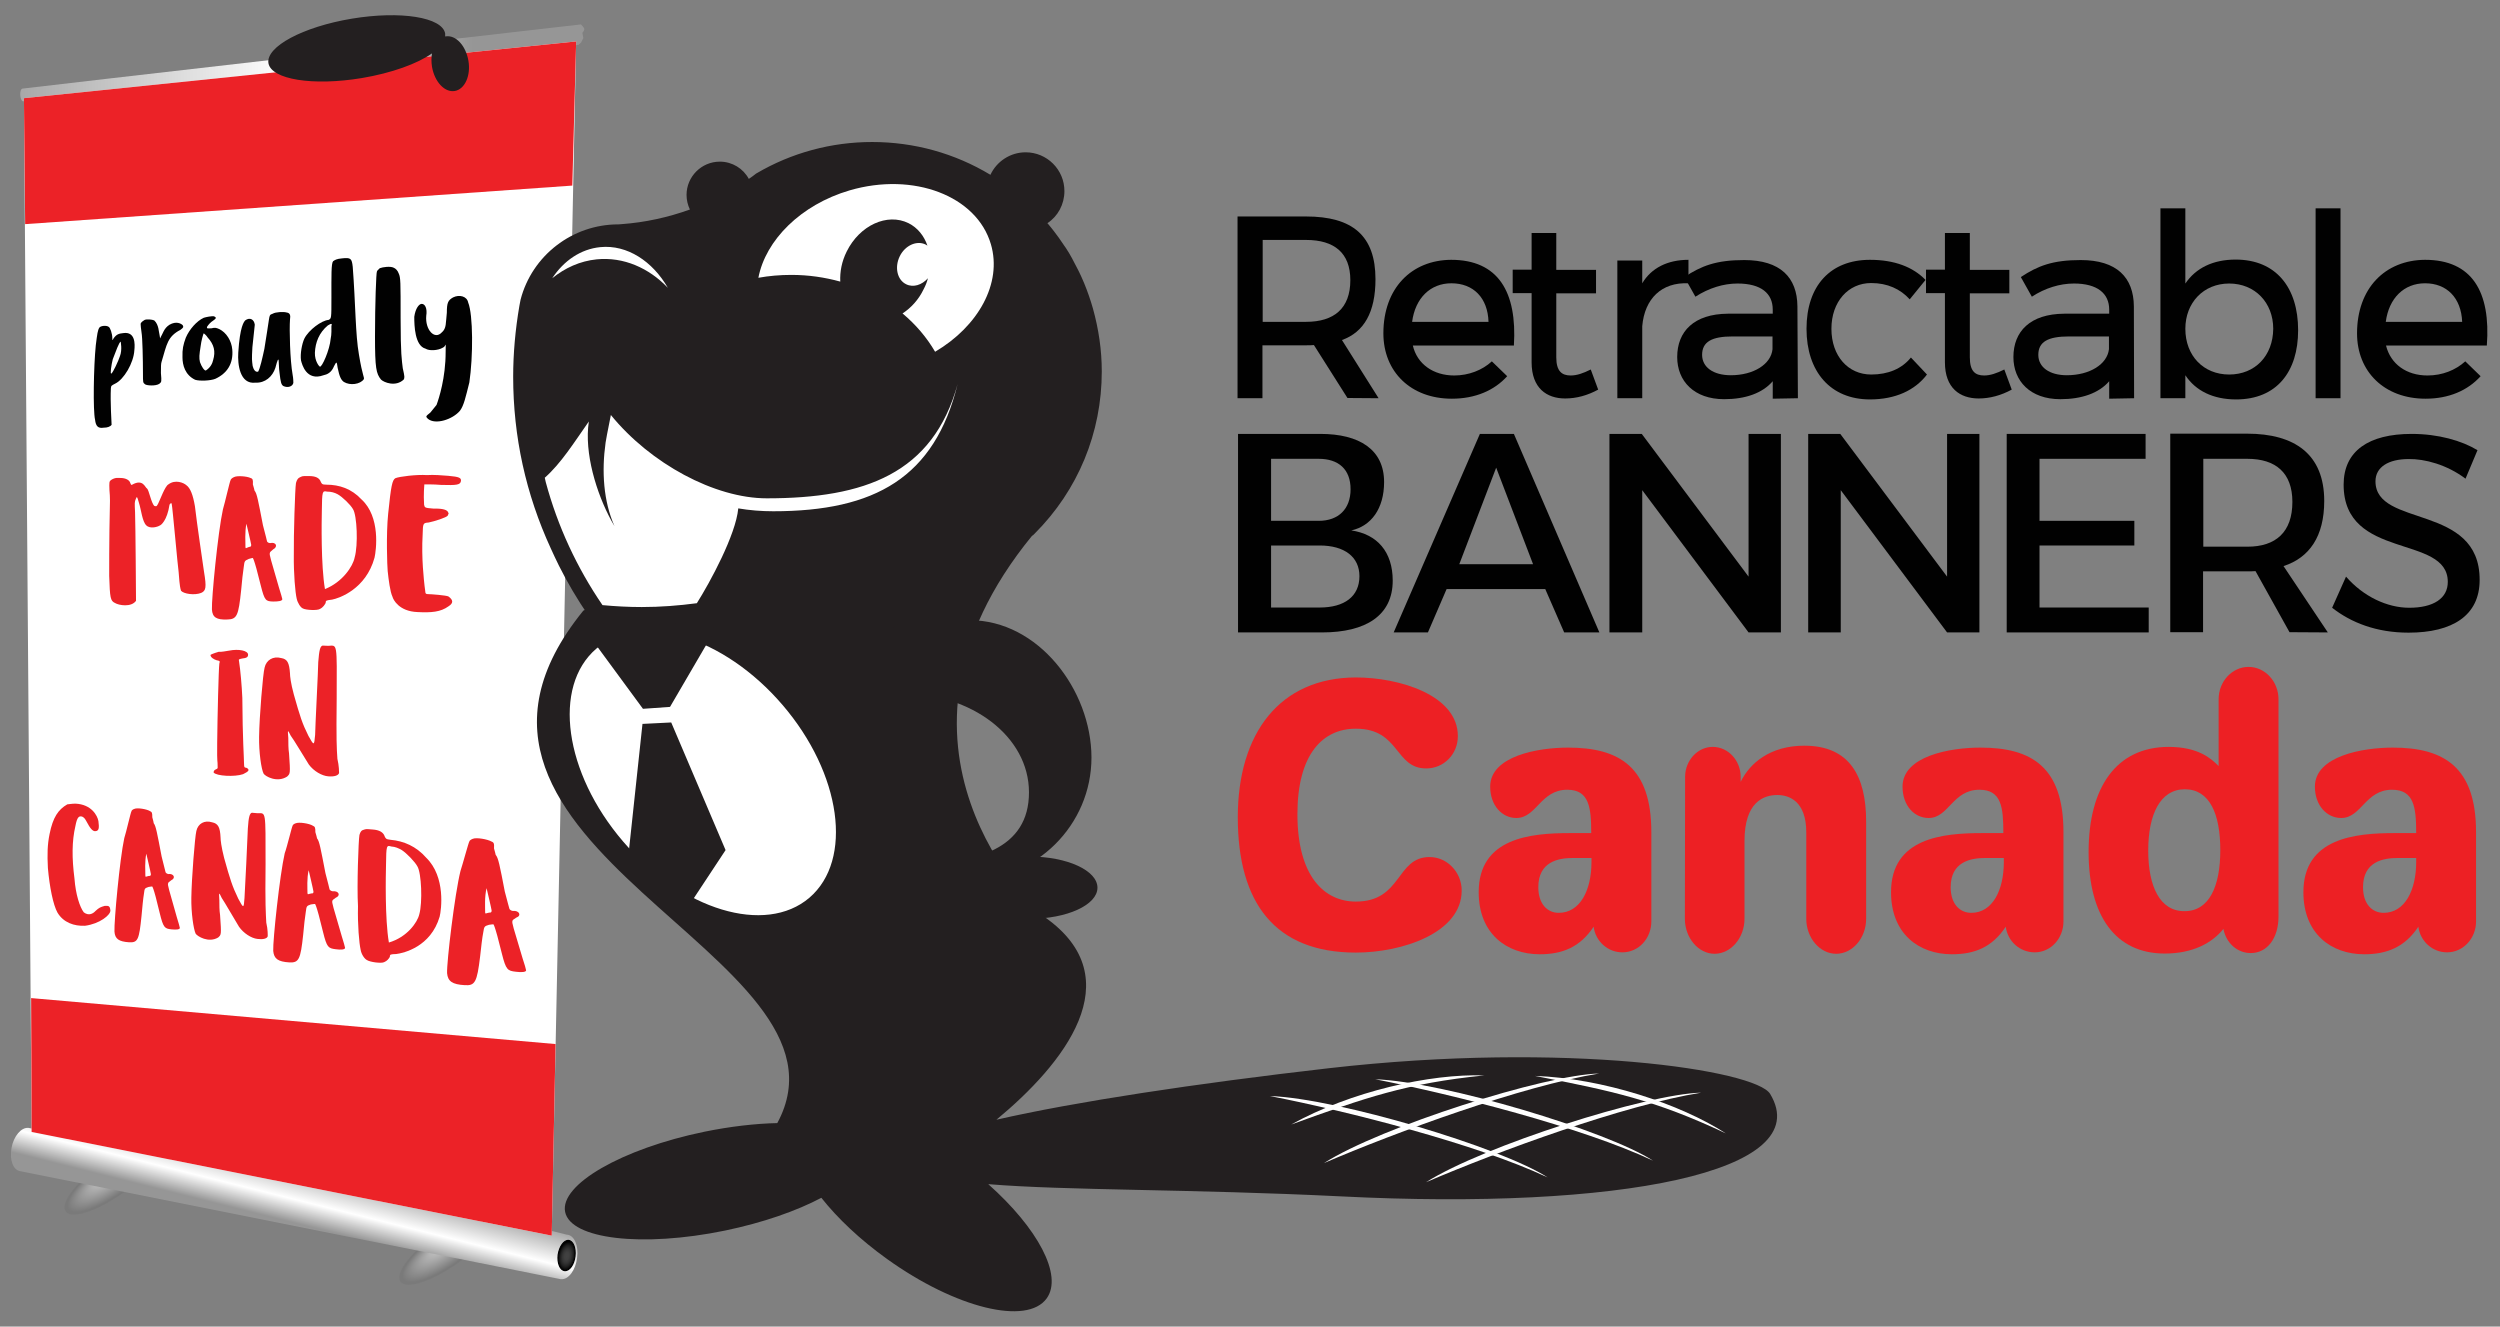 <?xml version="1.0" encoding="utf-8"?>
<!-- Generator: Adobe Illustrator 25.2.1, SVG Export Plug-In . SVG Version: 6.00 Build 0)  -->
<svg version="1.1" id="Layer_1" xmlns="http://www.w3.org/2000/svg" xmlns:xlink="http://www.w3.org/1999/xlink" x="0px" y="0px"
	 viewBox="0 0 1044 554" style="enable-background:new 0 0 1044 554;" xml:space="preserve">
<rect x="0" y="0" width="1044" height="554" fill="#808080" stroke="none"/>
<style type="text/css">
	.st0{fill:url(#SVGID_1_);}
	.st1{fill:url(#SVGID_2_);}
	.st2{fill:url(#SVGID_3_);}
	.st3{fill:url(#SVGID_4_);}
	.st4{fill:#FFFFFF;}
	.st5{fill:#EC2227;}
	.st6{fill:url(#SVGID_5_);stroke:#000000;stroke-width:0.5;stroke-miterlimit:10;}
	.st7{fill:#010101;}
	.st8{fill:#231F20;}
	.st9{fill-rule:evenodd;clip-rule:evenodd;fill:#ED2024;}
	.st10{fill-rule:evenodd;clip-rule:evenodd;fill:#010101;}
</style>
<g>
	
		<radialGradient id="SVGID_1_" cx="157.94" cy="624.515" r="6.818" fx="155.626" fy="624.527" gradientTransform="matrix(0.885 0.721 2.812 -2.117 -1708.845 1729.365)" gradientUnits="userSpaceOnUse">
		<stop  offset="0" style="stop-color:#D1D1D1"/>
		<stop  offset="0.943" style="stop-color:#7A7A7A"/>
	</radialGradient>
	<path class="st0" d="M180.8,516.3c-10.6,8-16.5,16.6-13.1,19.4c3.3,2.7,14.6-1.5,25.2-9.5c10.6-8,16.5-16.6,13.1-19.4
		C202.7,504.1,191.4,508.3,180.8,516.3z"/>
	
		<radialGradient id="SVGID_2_" cx="60.95" cy="579.951" r="6.818" fx="58.637" fy="579.963" gradientTransform="matrix(0.885 0.721 2.812 -2.117 -1637.543 1675.683)" gradientUnits="userSpaceOnUse">
		<stop  offset="0" style="stop-color:#D1D1D1"/>
		<stop  offset="0.943" style="stop-color:#7A7A7A"/>
	</radialGradient>
	<path class="st1" d="M41,487c-10.6,8-16.5,16.6-13.1,19.4c3.3,2.7,14.6-1.5,25.2-9.5c10.6-8,16.5-16.6,13.1-19.4
		C62.9,474.8,51.6,479.1,41,487z"/>
	
		<linearGradient id="SVGID_3_" gradientUnits="userSpaceOnUse" x1="126.635" y1="68.308" x2="119.631" y2="40.289" gradientTransform="matrix(1 0 0 -1 0 556)">
		<stop  offset="0" style="stop-color:#A8A8A8"/>
		<stop  offset="0.473" style="stop-color:#FFFFFF"/>
		<stop  offset="0.803" style="stop-color:#969696"/>
	</linearGradient>
	<path class="st2" d="M236.8,515.6c0,0-0.1,0-0.1,0l-5.6-1.4L11.9,471c-3-0.3-6.2,3.4-7.1,8.4c-0.9,5,0.7,9.3,3.7,9.7l225.2,45
		c0.2,0.1,0.4,0.1,0.7,0.1c3,0.2,6-3.8,6.6-9C241.7,520.2,239.8,515.8,236.8,515.6z"/>
	
		<linearGradient id="SVGID_4_" gradientUnits="userSpaceOnUse" x1="8.439" y1="529.729" x2="243.983" y2="529.729" gradientTransform="matrix(1 0 0 -1 0 556)">
		<stop  offset="0" style="stop-color:#A8A8A8"/>
		<stop  offset="0.473" style="stop-color:#FFFFFF"/>
		<stop  offset="0.803" style="stop-color:#969696"/>
	</linearGradient>
	<path class="st3" d="M9.6,42.3c-1.3-0.2-1.7-5-0.2-5.3s233.2-26.8,233.2-26.8s1.3,1.2,1.4,1.9s-0.8,1.6-0.8,1.6l0.4,2.2l-0.9,1.8
		l-1.1,1L9.6,42.3z"/>
	<polygon class="st4" points="13.2,472.7 10,41 240.6,17.3 230.4,516 	"/>
	<polygon class="st5" points="10.5,93.6 10,41 240.6,17.3 239,77.5 	"/>
	<polygon class="st5" points="13.2,472.7 13,416.8 232,436 230.4,516 	"/>
	
		<radialGradient id="SVGID_5_" cx="231.258" cy="192.856" r="2.774" gradientTransform="matrix(1.268 0.122 0.337 -2.151 -121.542 911.166)" gradientUnits="userSpaceOnUse">
		<stop  offset="0" style="stop-color:#424242"/>
		<stop  offset="0.266" style="stop-color:#3F3F3F"/>
		<stop  offset="0.501" style="stop-color:#343434"/>
		<stop  offset="0.724" style="stop-color:#222222"/>
		<stop  offset="0.938" style="stop-color:#090909"/>
		<stop  offset="1" style="stop-color:#000000"/>
	</radialGradient>
	<path class="st6" d="M240.1,524.6c0.4-3.5-0.8-6.4-2.7-6.6c-1.9-0.1-3.8,2.6-4.3,6c-0.4,3.5,0.8,6.4,2.7,6.6
		C237.8,530.8,239.7,528.1,240.1,524.6z"/>
	<g>
		<g>
			<path class="st7" d="M40,144.2c0.6-4.8,0.8-6.3,1.5-7.4c0.6-0.8,3-1,3.9-0.3c0.6,0.3,1.5,2.8,1.5,4.7c0,1.1,0,1.1,0.6,0
				c1.2-1.6,2.1-1.9,4-2.1c5-0.7,4.9,4.5,4.6,7.2c-0.3,5.3-4.4,12.2-8,13.9c-1.5,0.8-1.7,0.8-1.8,1.9c-0.3,5.4,0.3,15,0.3,15.3
				c-0.6,0.8-1.8,1.2-3.3,1.2c-2.4,0.4-3.3-0.7-3.6-3.3C38.8,171.5,39.1,153.1,40,144.2z M50.1,148.7c1-2.6,0.3-6,0.3-6
				c-0.6,0-2.1,4.2-3.3,7.3c-0.6,2.3-1.2,6.4-0.6,6C47.2,155.6,49.5,150.6,50.1,148.7z"/>
			<path class="st7" d="M59.2,134.5c0.2-0.3,0.8-0.6,1.2-0.9c0.9-0.4,3.1-0.2,4,0.2c2,1.8,1.9,5.1,2.2,5.9c0.3,1.8,0.2,1.9,0.5,1.1
				c0.9-1.4,1.3-3.7,3.7-5.2c2.8-1.6,4.8-0.5,5.5,0.2c0.4,0.8,0.3,1-0.9,1.9c-5.5,2.9-5.7,6-7.9,13.3c-0.3,0.8-0.3,2.1-0.3,4.8
				c0.3,3.7,0.3,3.7-0.7,4.5c-1.6,1-5.2,0.7-5.9,0.2c-0.9-0.7-0.9-0.7-0.9-4.4c0-6-0.2-15.2-0.6-17.3C58.6,135,58.6,135,59.2,134.5z
				"/>
			<path class="st7" d="M77.6,141c1.5-3.5,4.6-7,7.5-8.3c0.9-0.3,3.4-0.8,4.3-0.6c1.1,0.5,0.9,0.9-0.4,1.8c-1.1,0.7-1.8,1.5-2.5,2.5
				c-0.2,0.8-0.2,0.8,1.8,0.7c1.6-0.4,2-0.2,3.2,0.3c3,1.4,5.2,4.9,5.5,8.6c0.5,5.8-2.1,9.9-7.1,12.2c-2,0.8-6.5,1-8.4,0.4
				c-4.2-2-5.3-6.1-5.3-9.4C76.1,145.8,76.5,144,77.6,141z M89,150.4c1.1-3.7,0.4-6.5-2.3-9.5c-0.6-1-1.6-1.7-1.6-1.7
				c-0.2,0-1.1,3.4-1.3,5.3c-0.6,3.7-0.7,5-0.3,6.7c0.6,1.8,1.9,3.8,2.5,3.5C88,153.4,88.7,151.7,89,150.4z"/>
			<path class="st7" d="M112.3,133.5c0.3-1.8,0.3-2.1,1.6-2.5c1.1-0.7,4.5-0.9,5.8-0.5c1.4,0.2,1.7,1.1,1.4,3c-0.3,4,0,16.9,1.1,23
				c0.3,1.5,0.3,3.1,0.3,3.4c-0.3,1.5-2.3,2.2-4.2,1.3c-0.8-0.6-1.1-1.2-1.6-5.8c-0.5-3,0.2-9.1-1.7-1.8c-1.2,3.7-4.3,6.4-8.3,6.2
				c-6.6,0.8-7.5-7.7-7.2-12.5c0.7-11.2,2.4-12.9,2.9-13.5c1.9-1.4,3.7-0.5,4,1.8c0,0.6-0.7,6-1,9.4c-0.3,5.4-0.2,5.2,0.1,7.8
				c0.3,1.2,1,2.8,2.3,2.4c0.8-1.3,1.8-5.8,2.6-9.5C111.2,140.6,112,135.7,112.3,133.5z"/>
			<path class="st7" d="M138.4,124.3c0-9.2-0.1-14.3,0.7-15.2c0.7-0.5,1.4-1,3.7-1.2c3.7-0.4,4.1,0,4.5,3.5
				c1.2,15.6,1.1,28.3,2.6,36.7c1.5,9.2,2.4,9.5,2,10.3c-1.5,2.1-5.7,2.7-8.3,1.1c-1.1-0.8-1.8-2-2.6-5.9c-0.4-2.7-0.4-2.8-1.5-0.7
				c-1.1,2.8-3,3.5-4.4,3.8c-7.2,2.6-9-4.6-9.4-6.2c-0.4-2.7,0.4-7,1.4-9.1c1.8-3.6,7.2-7.6,10.1-7.8
				C138.4,133,138.4,133,138.4,124.3z M138.1,141.4c0.4-1.6,0.3-4.4,0.3-5.2c0.4-1.2,0-1.2-1.5-0.3c-3.6,3-5.2,7-5.4,11.4
				c-0.1,3.5,1.8,5.8,2.1,5.8C134.4,153.5,137.7,146.2,138.1,141.4z"/>
			<path class="st7" d="M157.4,113.4c0-0.4,0.9-1,1.2-1.4c1.3-0.5,4.5-0.9,5.8-0.2c0.8,0.3,1.7,1.2,2.1,2.4
				c0.8,1.7,0.8,3.4,0.8,18.7s0.5,17.4,0.9,20.9c0.8,3.5,0.8,3.9,0.4,4.7c-3.4,3.2-8.3,1.2-9.5,0c-2-2.5-2.5-4.7-2.5-18
				C156.6,126.8,157.1,113.8,157.4,113.4z"/>
			<path class="st7" d="M186.6,130.6c0-4.2,0.5-5.2,2.6-6.4c2.6-1.3,5.8-0.5,6.3,2.1c2.1,5.1,2.1,22.7,0.5,33.4
				c-1.6,6.4-2.3,9.6-3.9,11.8c-3.1,3.7-10.3,6-13.4,3.4c-1-1-1-1,1-2.6c1-1.1,2.1-2.7,2.6-3.2c1-2.7,3.8-11.3,3.8-22.1
				c0-5.2,0.4-2.4-1.2-1.8c-2,1.2-5.7,1.4-7.2,0.4c-4.5-1.2-4.7-9.7-4.7-13.3c0.5-3.6,2-5.3,3-5.4c1.5-0.1,2.5,1.9,2,5
				c-0.5,5.8,3.5,10.2,6.5,6.9C186.5,137.1,186.1,134.9,186.6,130.6z"/>
		</g>
		<g>
			<path class="st5" d="M46.3,200.5c1.8-1.2,2.9-0.9,4-0.9c2.2,0,3.8,0.9,4.1,2.1c0.3,0.6,0.3,1,0.8,0.7c4.6-2.6,5.4,1.3,6.2,1.6
				c0.8,0.6,1.8,6.3,3.1,7.3c1,0.3,1,0,1.6-1.1c0.6-1.1,2.8-7.2,4.2-7.9c2.9-2.2,6.4-0.7,7.5,0.3c1.7,1.2,2.8,4.1,3.6,8.8
				c0.8,7.1,3.5,25.2,3.8,27.4c1.1,6.6,0.8,7.9-1.2,8.8c-2.8,1.1-7.3,0.4-8.4-0.9c-0.7-2.1-0.8-5.9-1-7.8
				c-0.3-1.6-2.6-27.6-2.9-28.5c-0.3-0.6-0.3-0.3-0.9,0.3c-1,6.8-3.7,8.7-4,8.7c-0.8,0.6-4.1,1.6-5.7,0c-1.7-1.6-2.1-6.4-3.1-9.5
				c-0.8-2.8-0.8-2.7-1.3-1.5c-0.5,1.2-0.5,1.5-0.3,5.5c0.2,5.9,0.4,36.1,0.4,37c-2,2.8-7.2,1.9-8.8,0.9c-1.9-0.9-2.1-2.1-2.4-11.3
				c0-4.6,0-12.9,0.1-19.3c0.3-14.1,0.3-12.6,0-16.6C45.6,201.4,45.6,201.1,46.3,200.5z"/>
			<path class="st5" d="M96.3,200.5c0-0.3,0.6-0.9,1.3-1.2c1.3-0.8,5.6-0.4,7,0.3c1,0.3,1.1,0.8,1,2.7c0.3,1.1,0.7,2.3,0.7,2.6
				c1,1.1,1.5,4.1,3.5,14.4c1,3.7,1.7,6.7,1.7,6.7c0,0.3,0.6,0.8,1.3,0.8c2.5-0.6,3.4,1.5,1.3,2.6c-1,0.8-1.4,1.2-1.4,1.5
				c-0.3,0.8,0.3,2.3,3.8,14.5c0.7,2.3,1.4,4.5,1.4,4.8c0,0.8-1.7,1-3.8,1c-3.1-0.1-3.6-0.3-5.2-6.7c-3-12.3-3.4-11.5-3.4-11.5
				s-0.6,0.1-1.6,0.4c-1.7,0.8-1.8,0.7-2.1,3.3c-0.3,1.9-0.8,6.2-1.1,9.8c-1.1,10.5-1.7,12.1-5.7,12.2c-4.6,0.2-6.3-0.9-6.5-4.2
				c-0.2-4.4,2.5-32.3,4.6-41.8C93.9,210.1,96,200.8,96.3,200.5z M104.9,227.5c0-0.4-2-8.8-2-8.8c-0.7,3.4-0.4,7.9-0.4,9.7
				c0,0.9,0.3,0.4,1.5,0C104.9,228.4,104.9,227.9,104.9,227.5z"/>
			<path class="st5" d="M123.6,201.7c0.4-1.4,0.8-2.1,2.1-2.6c0.7-0.4,2-0.3,3.3-0.3c2.7,0,4.4,0.7,5,2.5c0.4,0.7,0.4,1.1,2.3,1.1
				c5.4,0,10.5,1.7,14.6,6.1c8.1,7.3,6.2,21.4,5.5,24.4c-3.6,13.1-14.7,16.9-17.7,17.5c-2.4,0.3-2.7,0.3-2.7,1.4
				c-0.4,0.7-1,1.8-2.4,2.5c-1,0.7-5.8,0.5-7.1-0.2c-1-0.4-2.2-2.3-2.6-4.1c-0.6-2.5-1.3-10.4-1.2-18.3
				C122.6,223.5,123.2,203.9,123.6,201.7z M147.4,212.6c-1-1.8-4.4-5.1-6.4-6.2c-1.3-0.7-2.7-1.1-4.4-1.1c-2-0.4-2.1-0.3-2.2,8
				c-0.1,4.4-0.4,22.8,1.3,32.7c7.3-2.9,11.7-9.5,12.4-13.2C149.6,227.7,149.1,215.2,147.4,212.6z"/>
			<path class="st5" d="M165.1,199.7c1.6-0.7,9-1.6,13.2-1.3c2.7-0.2,6.5,0.1,8.9,0.3c4.7,0.4,5.4,0.9,5.3,2.1
				c-0.2,1.7-1.7,1.9-8.3,1.7c-3.4-0.3-6.6-0.2-7-0.2c0,0.4-0.4,4-0.1,8.5c0.3,1.2,0.2,1.3,4,1.6c3.8-0.1,5.8,0.5,6.1,1.7
				c0.4,0.4-0.2,0.8-0.2,1.2c-0.5,0.8-5.5,2.4-8,2.9c-2.3,0.2-2.4,0.2-2.5,5c-0.6,9.9,0.6,19.5,0.8,21.5c0.5,2.9,0,3.3,1.3,3.4
				c1.2,0,7.9,0.5,8.7,1c1.9,1.4,2.2,2.7,0,4.1c-3.3,2.4-7.2,2.7-13,2.4c-7.7-0.3-10.1-5.2-10.4-6.4c-1-2.1-1.6-7-2-10.7
				c-0.2-2-0.7-15.3,0.2-24C163.3,202.8,163.8,200.5,165.1,199.7z"/>
			<path class="st5" d="M91.3,272.2c1.2,0.1,3.1-0.3,4.4-0.5c4-0.8,7.9,0,7.9,1.7c0,1-0.6,1.4-2.5,1.6c-1.3,0.3-1.5,0.3-1.3,1
				c0.6,3.7,1.2,10.7,1.4,15.5c0.1,17.2,0.7,24.9,0.7,27.1c0,2.3,0.3,1.8,1.2,2.1c1.2,0.8,0.9,1.4-1.6,2.6
				c-3.5,1.2-11.1,0.8-12.3-0.7c0-1.5,1.7-1.2,1.7-2c0-4.1-0.3-0.5-0.2-10.4c0.1-10.5,0.6-31,0.9-33.1c0.3-1,0.3-1.1-1.2-1.4
				c-1.2-0.4-2.5-1.2-2.5-2.2C87.9,273.4,89.2,272.8,91.3,272.2z"/>
			<path class="st5" d="M132.9,276.5c0.4-5.1,0.8-6.6,1.8-6.9c0,0,1.4,0.1,2.4,0.1c3.8-0.2,3.6-1.7,3.5,21.9
				c-0.2,17.6,0,20.9,0.3,25.3c0.7,2.9,0.7,5.6,0.7,5.9c-0.3,1.1-2.1,1.6-4.5,1.4c-2.7-0.2-6.1-2.2-8.1-4.9
				c-1.3-2-6.6-10.9-7.6-12.1c-1.3-2.6-1.3-2.6-1,1c0,1.9,0,4.6,0.3,6.4c0.6,8.7,0.5,8.4-0.8,9.7c-4.2,2.7-9.1-0.1-9.8-1.2
				c-1-1.9-2-9-1.9-15.4c0.1-8.2,1.6-26.5,2.3-28.9c0.7-3.2,3.6-4.9,6.9-4c2.6,0.4,3.4,2,3.7,6.4c0,1.1,0.3,4,1.6,8.8
				c2.6,9.2,3.5,12.1,6.1,17.3c2.3,4.1,2.4,4.3,2.8-0.4C131.6,304.3,132.9,279.4,132.9,276.5z"/>
			<path class="st5" d="M20.7,348.3c1.4-7,3.6-10.2,7.4-12.4c0.3,0,1.9-0.3,3.4-0.3c6.7,0.3,9.2,5,9.6,7.3c0.4,3,0.2,4.1-1.3,4.2
				c-1.1,0.1-2.2-1.2-3.7-4.1c-0.7-1.3-1-1.5-1.6-1.9c-1.5-0.6-2.3,0.1-3,3.8c-1.5,6.4-1.5,13.4-0.4,22c0.5,6.6,2.2,11.9,3.9,14.1
				c2.1,1.6,3.9,0.5,4.9-0.6c1.5-1.4,2.1-1.6,3.8-2.1c1.7-0.1,2.2,0,2.4,1.9c0.1,1.9-4.5,5.6-10.6,6.4c-4.5,0.2-9-1.3-11.5-5.5
				c-1.8-3.2-3.3-10.7-4-18.6C19.7,356.7,19.8,352.7,20.7,348.3z"/>
			<path class="st5" d="M54.9,338.8c0-0.3,0.5-0.8,1.2-1c1.2-0.6,5.2,0.1,6.5,0.9c0.9,0.4,1,0.8,1,2.6c0.3,1.1,0.6,2.2,0.6,2.5
				c0.9,1.1,1.4,4,3.3,13.9c0.9,3.6,1.6,6.4,1.6,6.4c0,0.3,0.5,0.8,1.2,0.9c2.3-0.3,3.2,1.7,1.2,2.6c-0.9,0.6-1.3,1-1.3,1.3
				c-0.3,0.7,0.3,2.2,3.6,14c0.7,2.2,1.3,4.4,1.3,4.6c0,0.7-1.6,0.8-3.5,0.6c-2.8-0.3-3.4-0.6-4.9-6.8c-2.8-11.9-3.2-11.1-3.2-11.1
				s-0.6,0-1.5,0.2c-1.6,0.6-1.6,0.5-1.9,2.9c-0.3,1.7-0.7,5.8-1,9.2c-1,9.9-1.5,11.2-5.2,11c-4.3-0.3-5.9-1.4-6.1-4.5
				c-0.2-4.1,2.2-30.3,4.1-39C52.7,347.6,54.6,339.1,54.9,338.8z M63,365c0-0.4-1.9-8.5-1.9-8.5c-0.7,3.2-0.4,7.4-0.4,9.1
				c0,0.9,0.3,0.4,1.4,0.2C63,365.9,63,365.4,63,365z"/>
			<path class="st5" d="M103.5,346c0.3-4.9,0.8-6.4,1.7-6.6c0,0,1.3,0.1,2.3,0.2c3.6,0,3.4-1.5,3.4,21.3c-0.2,17,0.1,20.2,0.3,24.4
				c0.7,2.9,0.6,5.4,0.6,5.7c-0.3,1-2,1.4-4.3,1.1c-2.6-0.3-5.8-2.4-7.7-5.1c-1.2-1.9-6.3-10.8-7.2-12c-1.2-2.5-1.2-2.6-1,0.9
				c0,1.8,0,4.4,0.3,6.2c0.6,8.4,0.5,8.2-0.8,9.4c-4,2.4-8.7-0.5-9.4-1.6c-0.9-1.9-1.9-8.8-1.8-15c0.1-7.9,1.5-25.6,2.1-27.9
				c0.7-3.1,3.4-4.6,6.6-3.6c2.5,0.5,3.3,2.1,3.5,6.3c0,1.1,0.3,3.9,1.5,8.6c2.5,9,3.4,11.8,5.9,17c2.2,4.1,2.3,4.2,2.6-0.3
				C102.3,372.8,103.4,348.8,103.5,346z"/>
			<path class="st5" d="M122.2,344.8c0-0.3,0.6-0.8,1.3-1c1.4-0.6,5.7,0.1,7.1,1c1,0.4,1.1,0.9,1.1,2.7c0.3,1.1,0.7,2.3,0.7,2.6
				c1,1.2,1.5,4.2,3.5,14.5c1,3.7,1.7,6.7,1.7,6.7c0,0.3,0.6,0.8,1.3,0.9c2.6-0.3,3.5,1.8,1.3,2.7c-1,0.7-1.4,1-1.4,1.3
				c-0.3,0.7,0.3,2.3,3.9,14.7c0.7,2.3,1.4,4.6,1.4,4.9c0,0.8-1.8,0.9-3.9,0.6c-3.1-0.4-3.7-0.7-5.3-7.2c-3-12.5-3.4-11.7-3.4-11.7
				s-0.6,0-1.7,0.2c-1.7,0.6-1.8,0.6-2.1,3.1c-0.3,1.8-0.8,6-1.1,9.6c-1.1,10.3-1.8,11.7-5.8,11.5c-4.7-0.3-6.4-1.5-6.7-4.8
				c-0.2-4.3,2.7-31.6,4.8-40.8C119.8,354,121.9,345.1,122.2,344.8z M130.9,372.3c0-0.4-2-8.9-2-8.9c-0.8,3.3-0.5,7.8-0.5,9.5
				c0,0.9,0.4,0.4,1.6,0.2C130.9,373.2,130.9,372.7,130.9,372.3z"/>
			<path class="st5" d="M150.1,348.7c0.4-1.4,0.8-2,2.1-2.3c0.7-0.3,2-0.1,3.4,0c2.8,0.2,4.5,1.1,5.1,3c0.4,0.7,0.4,1.1,2.4,1.3
				c5.5,0.5,10.7,2.7,14.9,7.5c8.2,8,6.3,21.8,5.6,24.6c-3.7,12.6-15,15.2-18.1,15.6c-2.4,0.1-2.7,0.1-2.7,1.2
				c-0.4,0.7-1.1,1.7-2.4,2.2c-1.1,0.6-5.9,0-7.2-0.9c-1-0.5-2.3-2.4-2.6-4.3c-0.6-2.6-1.3-10.4-1.1-18.2
				C149,370.1,149.7,350.8,150.1,348.7z M174.3,361.8c-1-1.9-4.5-5.5-6.5-6.8c-1.4-0.8-2.7-1.4-4.4-1.5c-2-0.6-2.1-0.5-2.2,7.7
				c-0.1,4.3-0.5,22.5,1.2,32.4c7.5-2.2,11.9-8.3,12.7-11.8C176.5,376.9,176,364.5,174.3,361.8z"/>
			<path class="st5" d="M196,351.4c0-0.3,0.6-0.8,1.4-1.1c1.5-0.7,6.3,0.2,7.8,1.1c1.1,0.4,1.2,0.9,1.1,2.9c0.3,1.2,0.7,2.4,0.7,2.7
				c1.1,1.2,1.7,4.4,3.8,15.3c1,3.9,1.9,7.1,1.9,7.1c0,0.3,0.6,0.9,1.4,1c2.8-0.3,3.8,2,1.5,2.8c-1.1,0.7-1.6,1-1.6,1.4
				c-0.3,0.8,0.3,2.4,4.2,15.5c0.8,2.4,1.5,4.8,1.5,5.1c0,0.8-2,0.9-4.3,0.6c-3.4-0.4-4.1-0.7-5.8-7.5c-3.2-13.1-3.6-12.3-3.6-12.3
				s-0.7,0-1.8,0.2c-1.9,0.6-2,0.6-2.4,3.2c-0.4,1.9-0.9,6.3-1.3,10c-1.3,10.8-2.1,12.3-6.5,12c-5.1-0.3-7-1.6-7.3-5
				c-0.2-4.5,3.2-33.1,5.6-42.7C193.2,361,195.7,351.7,196,351.4z M205.3,380.2c0-0.4-2.1-9.3-2.1-9.3c-0.9,3.5-0.6,8.2-0.6,10
				c0,1,0.4,0.4,1.7,0.2C205.3,381.2,205.3,380.6,205.3,380.2z"/>
		</g>
	</g>
</g>
<g>
	<g>
		<path class="st8" d="M739.2,456.8c-6-9.9-84.8-22.1-184.4-10.7c-55.7,6.4-105.9,14-138.7,21.5c27.8-23,56.9-58.8,20.2-84.6
			c-3.7-2.6-77.3-71.4-5.2-159.4c-24.9-48-187.5,31.4-187.5,31.4c-80.7,99.3,119.3,143.3,81,214c-9.2,0.2-19.6,1.4-30.4,3.6
			c-34.5,7.1-60.5,22.1-58.2,33.5c2.3,11.4,32.2,14.9,66.7,7.8c15.9-3.3,29.9-8.2,40.3-13.7c6.8,8.6,16.2,17.5,27.5,25.6
			c28.6,20.5,58.4,27.8,66.6,16.4c6.9-9.6-3.8-29.4-24.4-47.7c32.5,2.7,84.6,2,147.2,5.1C675.7,505.5,759,489.5,739.2,456.8z"/>
		<path class="st4" d="M326.8,294.4c24.6,28.7,29.6,64.7,11.2,80.5c-18.4,15.7-53.2,5.2-77.8-23.5c-24.6-28.7-29.6-64.7-11.2-80.5
			C267.4,255.2,302.2,265.7,326.8,294.4z"/>
		<g>
			<g>
				<path class="st8" d="M268.5,261.1c-5.6,0-11.4-0.3-17.2-0.8l-3.6-0.4l-2.1-3c-4.5-6.6-8.6-13.5-12.2-20.7
					c-1.2-2.4-2.3-4.8-3.4-7.2c-10.4-22.6-15.7-46.7-15.7-71.7c0-9.7,0.9-19.7,2.6-29.6l0.5-2.6l0,0c4.8-18.4,21.6-31.4,40.8-31.4
					c0,0,0,0,0.1,0l1.3-0.1c9.7-0.7,19.3-2.8,28.5-6.1c-0.9-1.9-1.4-4-1.4-6.1c0-7.6,6.2-13.9,13.9-13.9c5.2,0,9.8,2.9,12.1,7.2
					c1.1-0.7,2-1.4,2.9-2.1l0.1-0.1l0.2-0.1c14.6-8.6,31.3-13.1,48.3-13.1c17.5,0,34.5,4.7,49.4,13.7c2.6-5.6,8.3-9.4,14.7-9.4
					c8.9,0,16.2,7.2,16.2,16.2c0,5.5-2.7,10.5-7.1,13.4c0.2,0.2,0.4,0.5,0.6,0.7c0.2,0.3,0.9,1.1,0.9,1.1c0.8,1,1.6,2,2.3,3l0.9,1.2
					c0.8,1.1,1.6,2.3,2.4,3.5l0.5,0.7c1,1.5,1.9,3,2.7,4.5l0.1,0.2c0.8,1.5,1.6,3,2.4,4.6l0.4,0.8c0.7,1.4,1.3,2.8,1.9,4.2l0.3,0.7
					c1.4,3.4,2.6,6.9,3.6,10.4c2.4,8.6,3.7,17.4,3.7,26.3c0,25.6-9.9,49.6-28,67.7l-0.8,0.8l-120.5,8.8
					c-5.4,12.1-12.4,23.3-12.5,23.4l-1.9,3.1l-3.6,0.5C284.5,260.5,276.4,261.1,268.5,261.1z"/>
				<path class="st8" d="M453.3,129.7L453.3,129.7C453.3,129.7,453.3,129.7,453.3,129.7c-1-3.5-2.2-6.8-3.5-10.1
					c-0.1-0.2-0.2-0.4-0.3-0.7c-0.6-1.4-1.2-2.7-1.9-4.1c-0.1-0.3-0.2-0.5-0.4-0.8c-0.8-1.5-1.5-3-2.4-4.5c0,0,0,0,0,0
					c-0.9-1.5-1.7-3-2.7-4.4c-0.2-0.2-0.3-0.5-0.5-0.7c-0.7-1.1-1.5-2.3-2.3-3.4c-0.3-0.4-0.6-0.8-0.9-1.2c-0.7-1-1.5-1.9-2.2-2.9
					c-0.3-0.4-0.6-0.7-0.9-1.1c-1-1.3-2.1-2.5-3.2-3.7c5.2-1.7,9.1-6.6,9.1-12.4c0-7.2-5.8-13-13-13c-6.5,0-11.9,4.8-12.9,11.1
					c-14.7-9.7-32.3-15.4-51.2-15.4c-17,0-33,4.6-46.7,12.6c-2.1,1.6-4.2,3-6.4,4.4c-0.9-5.1-5.2-8.9-10.5-8.9
					c-5.9,0-10.7,4.8-10.7,10.7c0,3,1.2,5.7,3.2,7.6c-10.3,4.2-21.5,6.9-33.1,7.8c0,0.1,0,0.2,0,0.2c-0.5,0-1-0.1-1.6-0.1
					c-18.9,0-34.7,13.5-38.2,31.4h0c-1.6,9.4-2.5,19.1-2.5,29.1c0,25.1,5.5,49,15.4,70.4c1.1,2.4,2.2,4.7,3.3,7l0,0
					c3.5,7,7.5,13.8,12,20.3l1.2,1.8l2.2,0.2c5.7,0.6,11.4,0.8,16.9,0.8c7.7,0,15.7-0.6,23.7-1.6l2.2-0.3l1.2-1.8
					c0.1-0.2,7.7-12.2,13-24.7l0,0c0-0.1,0.1-0.1,0.1-0.2c0.1,0.1,0.2,0.1,0.3,0.2l120.9-8.8c16.7-16.8,27.1-39.9,27.1-65.5
					C456.9,146.3,455.6,137.8,453.3,129.7z"/>
				<path class="st4" d="M320.2,208.1c-21.7,0-48.6-14.5-65.1-34.8l-1.6,8.1c-0.2,1.1-0.4,2.2-0.6,3.4c-1.7,12.1-0.9,24.5,3.7,34.9
					c-6.5-10.9-12.1-27.7-11-41.1l0.3-2.6c-6.3,9-11.7,17.6-18.4,23.5l0.4,1.8c0,0,0,0,0,0c5,18.6,13.1,35.9,23.7,51.4
					c5.4,0.5,10.9,0.8,16.4,0.8c7.8,0,15.5-0.6,23-1.6c5.5-8.7,16.3-28.6,17.3-39.6c4.7,0.8,9.6,1.2,14.6,1.2
					c42.5,0,67.4-14.1,77-53.1C389.6,197.8,361.1,208.1,320.2,208.1z"/>
				<path class="st4" d="M249.2,108.3c11.2-1.1,21.8,3.6,29.7,11.9c-6.4-11.1-17-18.1-28.2-17c-8.2,0.8-15.3,5.7-20.1,13
					C235.9,111.9,242.2,109,249.2,108.3z"/>
			</g>
			<path class="st4" d="M413.8,102c-5.9-20.2-32.3-30.3-59-22.5c-20.4,6-35.1,20.8-38.1,36.5c4.4-0.8,9-1.2,13.8-1.2
				c7.1,0,13.9,1,20.4,2.8c-0.2-4.1,0.6-8.4,2.7-12.6c5.4-10.9,16.9-16.2,25.8-11.8c3.8,1.9,6.5,5.3,7.9,9.4
				c-0.2-0.2-0.5-0.3-0.8-0.5c-3.7-1.8-8.6,0.4-10.8,5c-2.2,4.6-1,9.8,2.7,11.6c3,1.5,6.6,0.3,9.1-2.5c-0.4,1.6-1,3.1-1.8,4.6
				c-2.1,4.4-5.3,7.8-8.8,10.1c5.5,4.6,10.1,10,13.6,16C408.5,136.3,418.6,118.3,413.8,102z"/>
		</g>
		<path class="st8" d="M405,259c-12.1,0-23.2-3.6-32,3.3c2.4-0.3,1.5,27.3,4,27.3c28.5,0,52.7,17.8,52.7,41.3
			c0,23.6-21.8,30-50.3,30c-0.3,0-0.5,0-0.8,0c7.5,4.2,16.2,6.7,25.5,6.7c28.5,0,51.7-23,51.7-51.3C455.7,288,433.5,259,405,259z"/>
		<ellipse class="st8" cx="430" cy="370.7" rx="28.3" ry="13"/>
		<polygon class="st8" points="247.7,267.7 268.5,296 279.8,295.2 299,262.3 251.4,260.2 		"/>
		<polygon class="st8" points="268.3,302.3 280.3,301.7 303,355 286.3,380.3 262.3,358.3 		"/>
	</g>
	<g>
		<path class="st4" d="M530.3,457.7c32.3,6.3,86.3,20,116,34C627.3,479.3,558.7,458.7,530.3,457.7z"/>
		<path class="st4" d="M552.9,485.7c30.3-13,82.6-32.2,114.9-37.4C645.2,448.8,576.8,470.5,552.9,485.7z"/>
		<path class="st4" d="M595.5,493.7c30.3-13,82.6-32.2,114.9-37.4C687.8,456.8,619.5,478.5,595.5,493.7z"/>
		<path class="st4" d="M574.3,450.7c32.3,6.3,86.3,20,116,34C671.3,472.3,602.7,451.7,574.3,450.7z"/>
		<path class="st4" d="M641,449.3c32.3,6.3,50,10,79.7,24C701.7,461,669.3,450.3,641,449.3z"/>
		<path class="st4" d="M539.2,469.6c31-11.2,48-17.2,80.6-20.5C597.2,448.3,564,455.8,539.2,469.6z"/>
	</g>
</g>
<path class="st8" d="M195.6,25.3c-1.1-6.3-5.3-10.8-9.5-10.1c-0.1,0-0.1,0-0.2,0c0-0.4,0-0.8,0-1.2c-1.2-6.8-18.6-9.6-39-6.2
	c-20.4,3.4-35.9,11.7-34.8,18.6c1.2,6.8,18.6,9.6,39,6.2c12.5-2.1,23.2-6,29.3-10.3c-0.3,1.7-0.3,3.6,0,5.6
	c1.1,6.3,5.3,10.8,9.5,10.1C194.1,37.3,196.7,31.6,195.6,25.3z"/>
<g>
	<path class="st9" d="M516.9,341.3c0,35.7,15.5,56.5,49.3,56.5c19.3,0,44.2-8.2,44.2-25.9c0-7.7-6.1-14-13.4-14
		c-14.1,0-11.4,18.6-30.8,18.6c-13.2,0-24.4-10.6-24.4-36.5c0-25.1,10.6-35.7,24.4-35.7c18.5,0,16.1,16.6,29.4,16.6
		c7.3,0,13.2-5.9,13.2-13.5c0-17.2-24.6-24.5-42.6-24.5C534.5,283,516.9,306.1,516.9,341.3z"/>
	<path class="st9" d="M642.4,370.5c0-10.7,8.4-12.2,14.4-12.2h7.8v1.7c0,11.7-4.7,21.2-13.7,21.2
		C646.2,381.2,642.4,377.5,642.4,370.5z M617.5,372.6c0,17.3,11.7,25.9,25.5,25.9c9.4,0,16.8-2.9,22.5-11.5
		c0.8,6.1,5.9,10.7,12,10.7c6.9,0,12.1-5.9,12.1-12.9v-37.3c0-27.3-13.4-35.3-34.8-35.3c-12.5,0-32.5,3.5-32.5,16.3
		c0,7.9,5,13.1,10.9,13.1c8.5,0,10.1-11.8,21.3-11.8c9.1,0,10,7.3,10,18.1h-8.9C639.1,347.9,617.5,349.9,617.5,372.6z"/>
	<path class="st9" d="M703.6,383.7c0,7.9,5.6,14.6,12.4,14.6c6.8,0,12.5-6.6,12.5-14.6v-32.5c0-16.3,8-19.2,13.7-19.2
		c4.9,0,12.1,2.5,12.1,15.6v36.1c0,7.9,5.6,14.6,12.5,14.6c6.8,0,12.5-6.6,12.5-14.6v-40.6c0-19.1-7-31.7-25.8-31.7
		c-14.3,0-22.8,7.3-26.6,15.1v-2.1c0-6.8-5.2-12.5-11.7-12.5c-6.3,0-11.5,5.7-11.5,12.5L703.6,383.7L703.6,383.7z"/>
	<path class="st9" d="M814.6,370.5c0-10.7,8.4-12.2,14.5-12.2h7.7v1.7c0,11.7-4.7,21.2-13.6,21.2
		C818.4,381.2,814.6,377.5,814.6,370.5z M789.7,372.6c0,17.3,11.6,25.9,25.4,25.9c9.5,0,16.8-2.9,22.5-11.5
		c0.8,6.1,5.9,10.7,12.1,10.7c6.8,0,12-5.9,12-12.9v-37.3c0-27.3-13.4-35.3-34.7-35.3c-12.6,0-32.5,3.5-32.5,16.3
		c0,7.9,4.9,13.1,10.9,13.1c8.4,0,10-11.8,21.2-11.8c9.2,0,10,7.3,10,18.1h-8.9C811.3,347.9,789.7,349.9,789.7,372.6z"/>
	<path class="st9" d="M897.1,355.2c0-15.1,5-25.6,15.3-25.6c10.4,0,14.8,10.4,14.8,25.4c0,15.1-4.6,25.5-14.9,25.5
		C901.9,380.6,897.1,370,897.1,355.2z M872.2,355.8c0,26.9,11.4,42.4,31.8,42.4c11.7,0,19.8-4.4,24.5-10.3
		c1.1,5.9,5.8,10.1,11.4,10.1c7.1,0,11.6-6.5,11.6-15.2v-90.8c0-7.4-5.6-13.5-12.5-13.5c-6.9,0-12.5,6.1-12.5,13.5v27.9
		c-3.3-3.3-8.6-8-21-8C883.9,312,872.2,328.6,872.2,355.8z"/>
	<path class="st9" d="M986.8,370.5c0-10.7,8.4-12.2,14.5-12.2h7.7v1.7c0,11.7-4.7,21.2-13.6,21.2
		C990.6,381.2,986.8,377.5,986.8,370.5z M961.9,372.6c0,17.3,11.6,25.9,25.4,25.9c9.4,0,16.9-2.9,22.6-11.5
		c0.8,6.1,5.9,10.7,12,10.7c6.8,0,12.1-5.9,12.1-12.9v-37.3c0-27.3-13.5-35.3-34.8-35.3c-12.5,0-32.5,3.5-32.5,16.3
		c0,7.9,5,13.1,11,13.1c8.4,0,10.1-11.8,21.2-11.8c9.2,0,10.1,7.3,10.1,18.1h-9C983.6,347.9,961.9,349.9,961.9,372.6z"/>
</g>
<g>
	<path class="st10" d="M527.3,134.4v-34.2h18.1c11.8,0,18.5,5.4,18.5,16.8c0,11.8-6.8,17.4-18.5,17.4L527.3,134.4L527.3,134.4z
		 M575.7,166.3L560.4,142c9.2-3.3,14-11.6,14-25.4c0-18.2-9.6-26.2-29-26.2h-28.6v75.9h10.4v-22.1h18.1c1.2,0,2.4,0,3.4-0.1l14,22.1
		L575.7,166.3L575.7,166.3z"/>
	<path class="st10" d="M589.7,134.4c1.3-9.9,7.6-16.1,16.4-16.1c9.2,0,15.2,6.1,15.5,16.1H589.7z M606,108.5
		c-16.6,0.1-28.3,11.9-28.3,30.7c0,16,11.4,27.3,28.6,27.3c9.7,0,17.7-3.4,23.1-9.4l-6.4-6.2c-4,3.7-9.7,5.9-15.7,5.9
		c-8.8,0-15.5-4.8-17.3-12.5h42.2C633.6,121.8,625.6,108.5,606,108.5z"/>
	<path class="st10" d="M664.3,154.3c-3.2,1.6-5.8,2.5-8.4,2.5c-3.7,0-6-1.8-6-7.6v-26.7h16.6v-9.8h-16.6V97.3h-10.3v15.3h-7.9v9.8
		h7.9v28.9c0,10.8,6.3,15.1,14,15.1c4.8,0,9.4-1.3,13.8-3.7L664.3,154.3z"/>
	<path class="st10" d="M685.8,118.3v-9.5h-10.4v57.5h10.4v-30.1c1-11.5,8.1-18.4,19.3-17.9v-9.8
		C696.4,108.5,689.6,111.9,685.8,118.3z"/>
	<path class="st10" d="M722.8,156.7c-7.4,0-12-3.4-12-8.5c0-5.5,4.1-7.7,12.7-7.7h16.7v5.3C739.6,152.1,732.3,156.7,722.8,156.7z
		 M750.8,166.3l-0.2-38.4c-0.1-12-7.1-19.3-22.2-19.3c-11.7,0-17.9,2.4-25,7.1l4.6,8.2c5.6-3.6,11.7-5.5,17.6-5.5
		c9.8,0,14.7,4.1,14.7,10.9v1.7h-18.7c-14.2,0.1-21.2,7.4-21.2,18.1c0,10,7,17.6,19.6,17.6c8.9,0,16-2.5,20.3-7.5v7.3L750.8,166.3
		L750.8,166.3z"/>
	<path class="st10" d="M797.5,125l6.6-8.1c-5.2-5.4-13-8.4-23.2-8.4c-16.5,0-26.5,10.8-26.5,28.8c0,17.9,10,29.5,26.5,29.5
		c10.6,0,18.8-3.8,23.8-10.4l-6.7-7.1c-3.8,4.7-9.5,7.1-16.6,7.1c-9.6,0-16.6-7.7-16.6-19.1c0-11.3,7-19.1,16.6-19.1
		C788.2,118.2,793.6,120.7,797.5,125z"/>
	<path class="st10" d="M837,154.3c-3.2,1.6-5.9,2.5-8.4,2.5c-3.8,0-6-1.8-6-7.6v-26.7h16.5v-9.8h-16.5V97.3h-10.4v15.3h-7.9v9.8h7.9
		v28.9c0,10.8,6.3,15.1,14.1,15.1c4.7,0,9.4-1.3,13.8-3.7L837,154.3z"/>
	<path class="st10" d="M863.1,156.7c-7.3,0-11.9-3.4-11.9-8.5c0-5.5,4.1-7.7,12.8-7.7h16.7v5.3C880,152.1,872.7,156.7,863.1,156.7z
		 M891.2,166.3l-0.1-38.4c-0.1-12-7.1-19.3-22.2-19.3c-11.7,0-17.9,2.4-25,7.1l4.6,8.2c5.5-3.6,11.7-5.5,17.6-5.5
		c9.7,0,14.7,4.1,14.7,10.9v1.7H862c-14.2,0.1-21.2,7.4-21.2,18.1c0,10,7,17.6,19.6,17.6c8.9,0,16.1-2.5,20.4-7.5v7.3L891.2,166.3
		L891.2,166.3z"/>
	<path class="st10" d="M930.9,156.4c-10.7,0-18.3-7.8-18.3-19.1c0-10.9,7.6-18.9,18.3-18.9c10.8,0,18.4,8,18.4,18.9
		C949.2,148.6,941.7,156.4,930.9,156.4z M933.6,108.4c-9.4,0-16.6,3.5-21,10V87h-10.4v79.3h10.4v-9.6c4.3,6.5,11.6,10.1,21.2,10.1
		c16.9,0,25.9-11.5,25.9-28.9C959.7,120,950.4,108.4,933.6,108.4z"/>
	<rect x="967" y="87" class="st10" width="10.4" height="79.3"/>
	<path class="st10" d="M996.3,134.4c1.3-9.9,7.6-16.1,16.4-16.1c9.1,0,15.1,6.1,15.5,16.1H996.3z M1012.7,108.5
		c-16.7,0.1-28.4,11.9-28.4,30.7c0,16,11.4,27.3,28.6,27.3c9.7,0,17.6-3.4,23-9.4l-6.4-6.2c-4.1,3.7-9.6,5.9-15.8,5.9
		c-8.8,0-15.4-4.8-17.3-12.5h42.1C1040.2,121.8,1032.3,108.5,1012.7,108.5z"/>
</g>
<g>
	<path class="st10" d="M551.1,253.7h-20.3v-25.9h20.3c10.4,0,16.6,4.8,16.6,12.8C567.7,249.1,561.4,253.7,551.1,253.7z M550.7,217.5
		h-19.9v-25.9h19.9c8.3,0,13.3,4.4,13.3,12.7C564,212.5,559,217.5,550.7,217.5z M551.4,181.2H517v82.9h35.1
		c18.3,0,29.5-7.1,29.5-21.6c0-12.1-6.5-19.4-17.3-21c8.3-1.8,13.7-9.1,13.7-20.2C578,187.7,567.6,181.2,551.4,181.2z"/>
	<path class="st10" d="M609.4,235.6l15.4-40.3l15.4,40.3H609.4z M653.2,264.1h14.7l-35.7-82.9h-14.2l-36,82.9h14.3l7.8-18.1h41.2
		L653.2,264.1z"/>
	<polygon class="st10" points="672.1,181.2 672.1,264.1 685.8,264.1 685.8,204.7 730.2,264.1 743.7,264.1 743.7,181.2 730.2,181.2 
		730.2,240.8 685.6,181.2 	"/>
	<polygon class="st10" points="755.1,181.2 755.1,264.1 768.7,264.1 768.7,204.7 813.1,264.1 826.6,264.1 826.6,181.2 813.1,181.2 
		813.1,240.8 768.5,181.2 	"/>
	<polygon class="st10" points="838,181.2 838,264.1 897.3,264.1 897.3,253.7 851.7,253.7 851.7,227.8 891.3,227.8 891.3,217.5 
		851.7,217.5 851.7,191.6 896,191.6 896,181.2 	"/>
	<path class="st10" d="M920.1,228.4v-36.8h18.4c11.9,0,18.8,5.9,18.8,18c0,12.6-6.9,18.7-18.8,18.7H920.1z M972.1,264.1l-18.5-27.7
		c10.8-3.5,17-12.4,17-27.2c0-19.5-12.3-28.1-32.2-28.1h-32.1v82.9h13.7v-25.4h18.4c1.2,0,2.4,0,3.5-0.1l14.2,25.5L972.1,264.1
		L972.1,264.1z"/>
	<path class="st10" d="M1029.6,199.9l5-11.9c-6.6-4-16.4-6.8-27.5-6.8c-17.9,0-28.4,7.1-28.4,21.2c0,31.7,43.5,20.6,43.5,40.6
		c0,6.9-6,10.8-16.1,10.8c-9.1,0-19.1-4.6-26.4-13l-5.8,13c7.9,6.2,18.5,10.4,31.9,10.4c18.4,0,29.7-7.2,29.7-22
		c0.1-32.1-43.5-21.7-43.5-41.2c0-6,5.5-9.3,13.9-9.3C1012.5,191.6,1021.8,194,1029.6,199.9z"/>
</g>
</svg>
